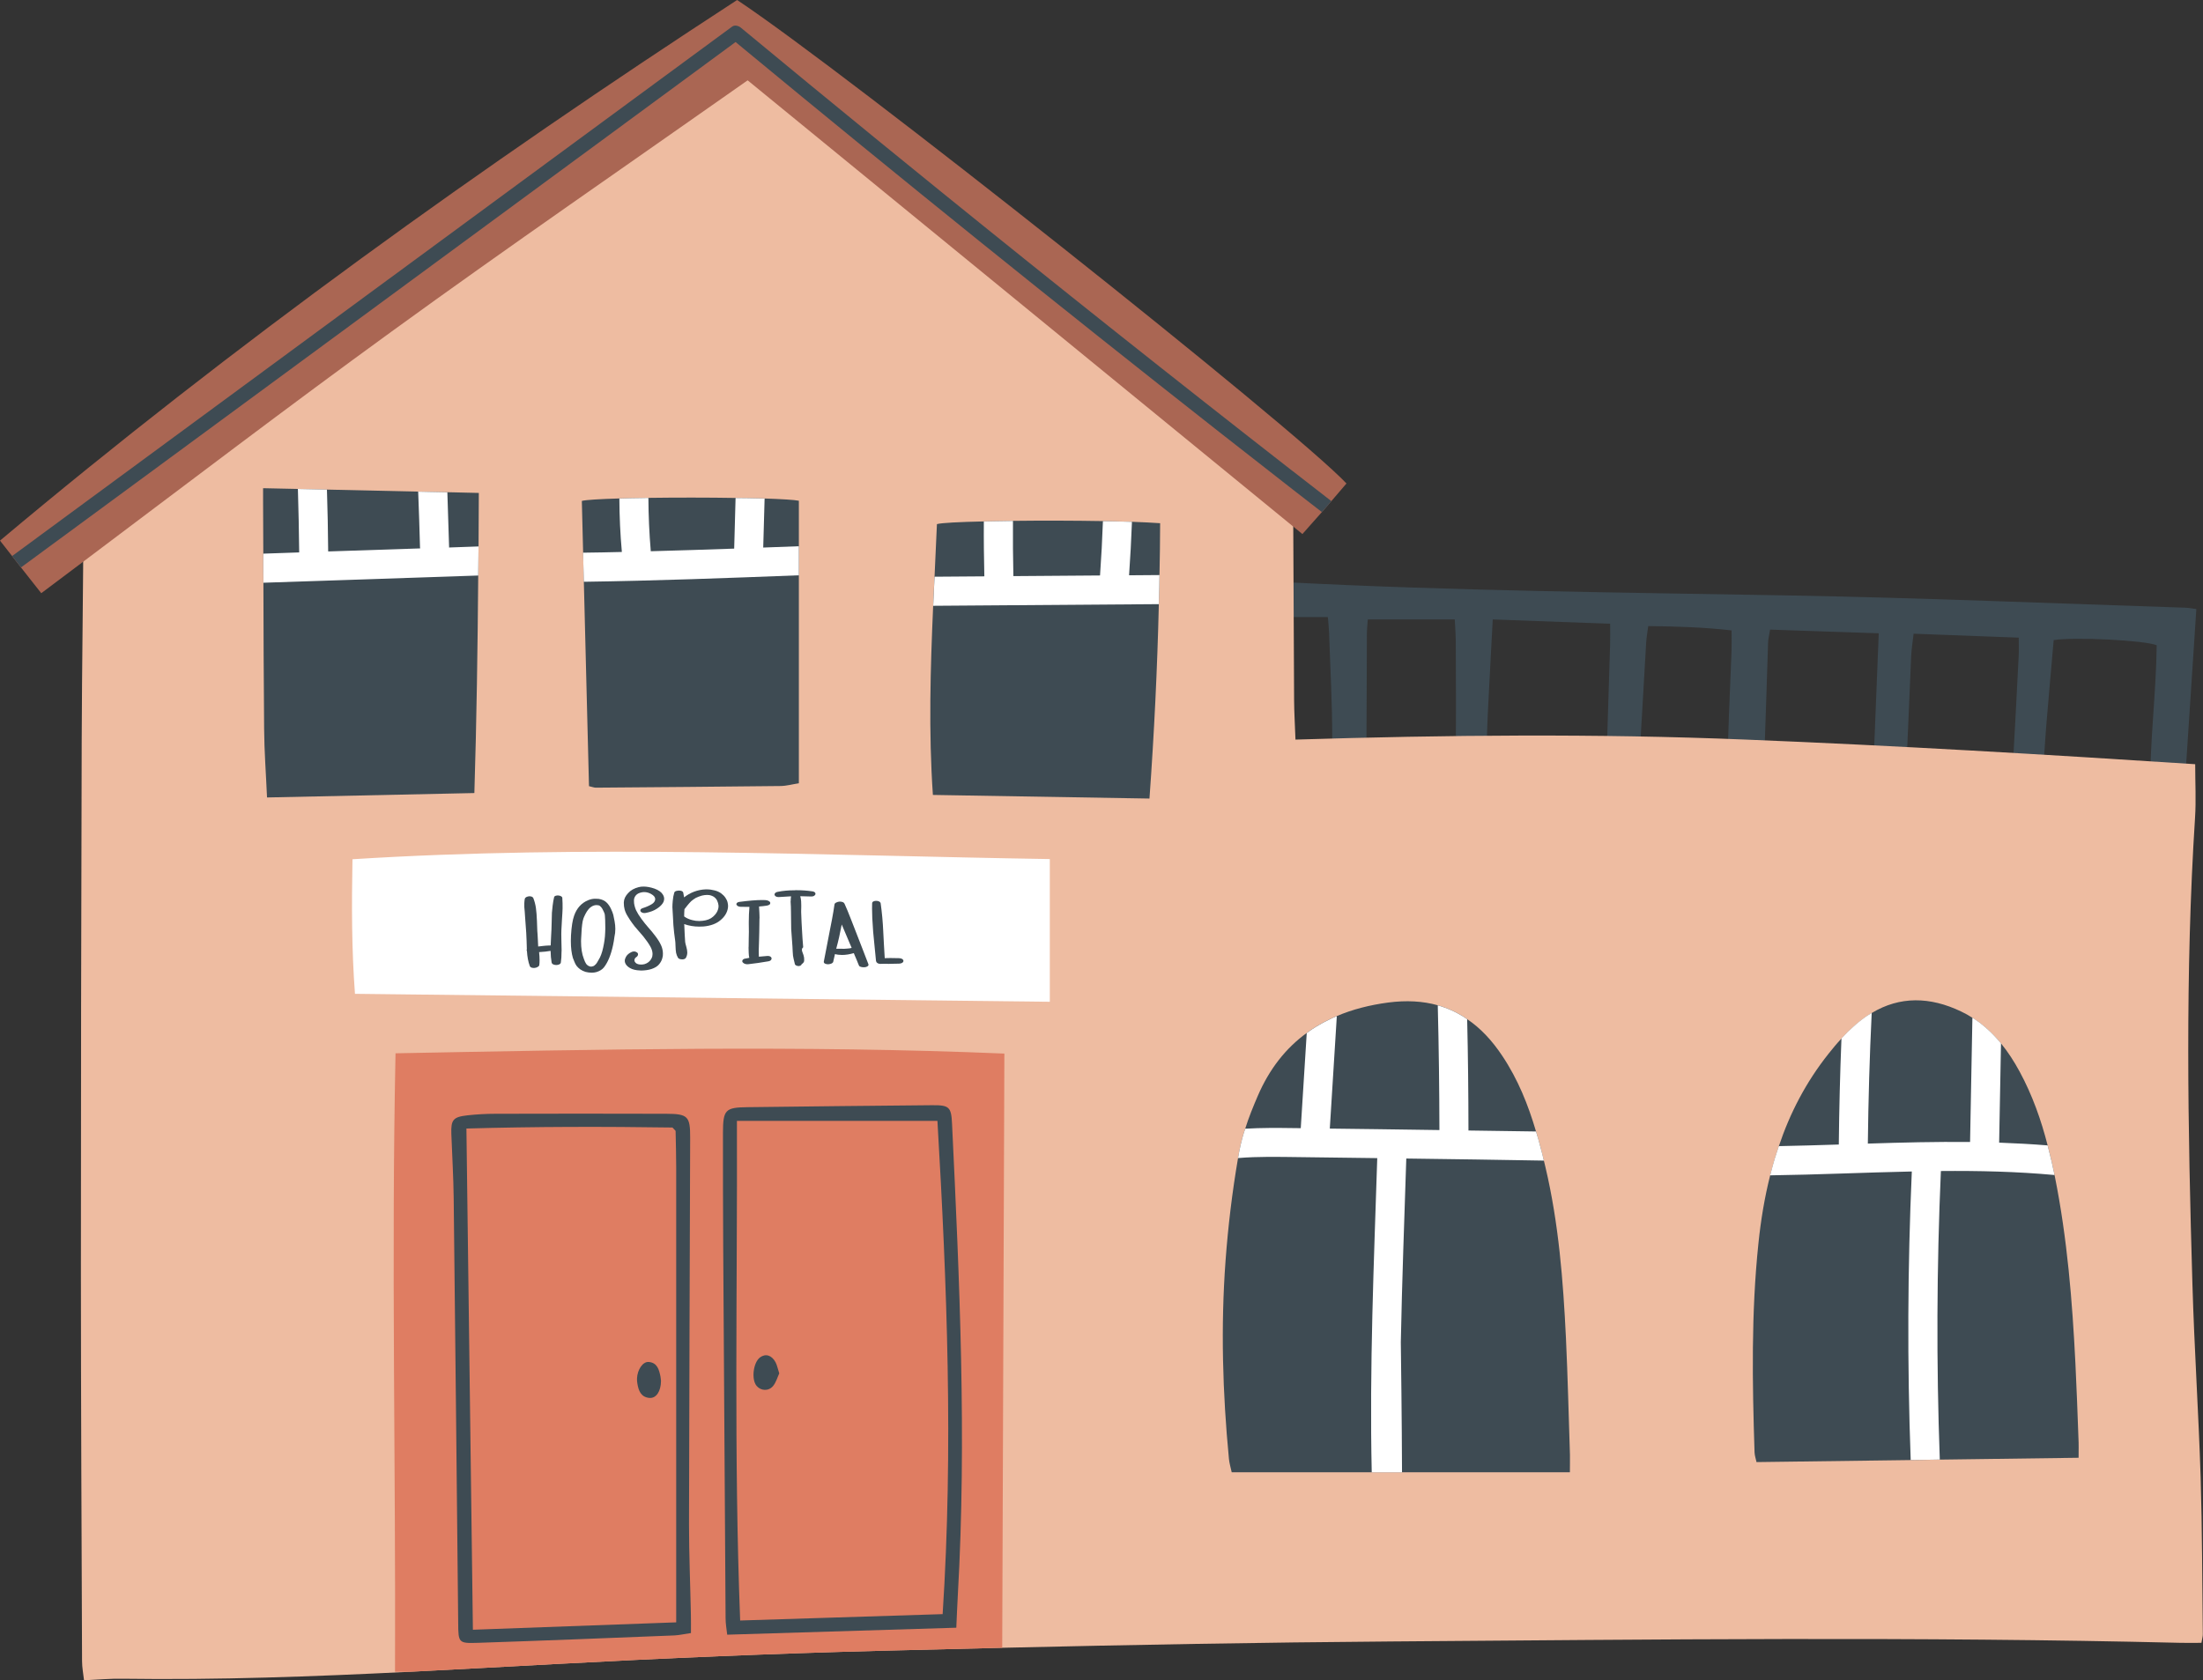 <?xml version="1.0" encoding="UTF-8" standalone="no"?><svg xmlns="http://www.w3.org/2000/svg" xmlns:xlink="http://www.w3.org/1999/xlink" fill="#000000" height="365.8" preserveAspectRatio="xMidYMid meet" version="1" viewBox="0.0 0.0 479.5 365.8" width="479.5" zoomAndPan="magnify"><rect x="0.0" y="0.0" width="479.5" height="365.8" fill="#333333" stroke="none"/><defs><clipPath id="a"><path d="M 17 10 L 479.461 10 L 479.461 365.82 L 17 365.82 Z M 17 10"/></clipPath></defs><g><g id="change1_1"><path d="M 478.051 132.602 C 477.191 145.73 476.34 158.648 475.469 171.859 C 472.93 171.859 470.719 171.859 468.012 171.859 C 467.91 161.461 469.301 150.961 469.422 140.48 C 466.871 139.41 451.57 138.629 447 139.359 C 446.469 145.41 445.922 151.551 445.41 157.691 C 445.09 161.59 444.922 165.512 444.488 169.398 C 444.301 171.078 443.621 172.711 443.219 174.16 C 442.449 174.25 442.16 174.371 441.961 174.289 C 437.75 172.398 437.789 172.391 438.051 167.84 C 438.531 159.512 438.949 151.18 439.379 142.859 C 439.441 141.621 439.391 140.379 439.391 138.828 C 431.711 138.539 424.309 138.262 416.512 137.969 C 416.32 139.699 416.051 141.27 415.98 142.852 C 415.648 150.051 415.398 157.25 415.051 164.441 C 414.988 165.719 414.609 166.988 414.309 168.609 C 412.922 167.93 412.051 167.512 411.059 167.031 C 410.781 167.398 410.559 167.871 410.199 168.148 C 408.809 169.238 407.82 168.859 407.672 167.172 C 407.609 166.43 407.809 165.66 407.84 164.91 C 408.199 156.078 408.551 147.262 408.922 137.879 C 400.961 137.609 393.211 137.352 385.27 137.078 C 385.09 138.211 384.871 139.039 384.84 139.879 C 384.5 149.859 384.219 159.84 383.84 169.82 C 383.781 171.289 384.539 173.77 382.129 173.629 C 380.16 173.52 381.051 171.199 380.871 169.809 C 380.66 168.141 381.59 166.211 379.609 164.801 C 378.852 165.129 378 165.5 376.551 166.129 C 376.371 164.359 376.07 162.941 376.121 161.539 C 376.32 154.969 376.629 148.41 376.879 141.84 C 376.93 140.461 376.891 139.078 376.891 137.25 C 370.91 136.559 364.949 136.379 358.75 136.309 C 358.57 137.68 358.371 138.781 358.301 139.898 C 357.73 149.488 357.211 159.078 356.629 168.66 C 356.539 170.199 356.922 172.031 354.801 172.77 C 352.449 171.148 354.328 168.66 353.32 166.551 C 352.891 167.039 352.59 167.531 352.16 167.828 C 350.879 168.73 349.988 168.41 349.77 166.93 C 349.629 165.941 349.691 164.91 349.719 163.898 C 349.961 156.07 350.219 148.238 350.449 140.398 C 350.488 139.02 350.461 137.641 350.461 135.801 C 341.941 135.488 333.57 135.18 324.91 134.859 C 324.672 139.398 324.43 143.531 324.23 147.66 C 323.98 152.84 323.621 158.012 323.602 163.191 C 323.59 166.211 322.648 168.27 319.711 169.238 C 317.352 167.871 316.828 165.738 316.859 163.16 C 316.941 155.32 316.891 147.488 316.859 139.648 C 316.852 138.16 316.73 136.672 316.641 134.859 C 310.27 134.859 304.141 134.859 297.711 134.859 C 297.641 135.961 297.512 137.059 297.512 138.16 C 297.469 147.262 297.469 156.359 297.398 165.461 C 297.391 166.871 297.07 168.27 296.828 170.16 C 292.629 167.852 289.969 165.539 289.969 160.82 C 289.98 153.109 289.539 145.41 289.281 137.699 C 289.25 136.711 289.129 135.73 289.02 134.352 C 285.129 134.352 281.391 134.352 277.461 134.352 C 277.461 131.629 277.461 129.328 277.461 126.898 C 278.391 126.828 279 126.711 279.602 126.738 C 316.34 128.66 353.121 128.988 389.898 129.648 C 418.449 130.16 447 131.379 475.539 132.301 C 476.27 132.309 476.988 132.461 478.051 132.602" fill="#3e4b53"/></g><g clip-path="url(#a)" id="change2_1"><path d="M 479.461 355.77 C 479.48 356.238 479.32 356.73 479.16 357.672 C 477.641 357.672 476.172 357.699 474.691 357.672 C 417.43 356.289 360.172 356.941 302.898 357.371 C 274.641 357.578 246.379 358.102 218.141 358.75 C 209.359 358.961 200.59 359.18 191.809 359.398 C 168.191 360 144.559 361.012 120.969 362.281 C 110.301 362.852 99.621 363.449 88.949 363.988 L 88.891 363.988 C 68.16 365.02 47.41 365.781 26.621 365.488 C 24.012 365.441 21.391 365.68 18.289 365.82 C 18.148 364.512 17.859 363.07 17.859 361.629 C 17.75 333.578 17.621 305.512 17.609 277.441 C 17.609 238.762 17.668 200.078 17.781 161.391 C 17.832 144.711 18.129 128.02 18.16 111.34 C 18.16 108.379 18.969 106.5 21.539 104.828 C 30.52 98.949 39.602 93.16 48.141 86.66 C 71.801 68.648 96.832 52.691 121.621 36.359 C 133.43 28.578 145.281 20.82 157.121 13.07 C 158.691 12.039 160.328 11.141 162.16 10.051 C 167.328 13.941 172.328 17.781 177.398 21.531 C 200 38.172 222.609 54.77 245.211 71.398 C 256.711 79.859 268.148 88.379 279.699 96.762 C 281.34 97.949 281.422 99.32 281.422 101 C 281.5 118.199 281.578 135.391 281.672 152.578 C 281.691 155.199 281.859 157.852 281.969 161.02 C 314.859 160.012 347.422 159.691 379.98 161.02 C 412.539 162.328 445.07 164.25 477.801 166.379 C 477.801 170.488 478.012 174.25 477.77 178 C 475.59 211.859 476.199 245.73 477.199 279.602 C 477.609 293.629 478.539 307.621 478.988 321.648 C 479.328 333.012 479.328 344.398 479.461 355.77" fill="#eebca1"/></g><g id="change3_1"><path d="M 218.609 229.379 C 218.609 229.84 218.18 347.141 218.141 358.75 C 209.359 358.961 200.59 359.18 191.809 359.398 C 168.191 360 144.559 361.012 120.969 362.281 C 110.301 362.852 99.621 363.449 88.949 363.988 L 88.891 363.988 C 87.941 363.969 86.961 363.969 85.98 363.969 C 86.148 319.012 85.16 274.34 86.09 229.32 C 130.309 228.48 174.328 227.531 218.609 229.379" fill="#df7d62"/></g><g id="change1_2"><path d="M 147.172 353.211 C 132.461 353.75 117.879 354.27 102.93 354.82 C 102.469 318.398 102 282.328 101.52 245.699 C 116.57 245.27 131.559 245.262 146.371 245.48 C 146.648 245.781 146.75 245.879 146.828 245.969 C 146.91 246.059 147.051 246.16 147.051 246.27 C 147.102 248.91 147.18 251.57 147.18 254.211 L 147.18 353.211 Z M 150.379 351.578 C 150.25 345 149.969 338.441 149.969 331.879 C 150.02 303.828 150.129 275.781 150.219 247.719 C 150.238 243.059 149.75 242.5 145.02 242.488 C 132.621 242.441 120.238 242.461 107.84 242.488 C 105.828 242.488 103.789 242.602 101.781 242.82 C 98.629 243.172 98.129 243.781 98.238 246.898 C 98.41 251.578 98.699 256.25 98.75 260.91 C 99.109 291.75 99.41 322.559 99.73 353.398 C 99.762 357.641 99.809 357.809 103.949 357.672 C 118.23 357.199 132.488 356.629 146.77 356.059 C 147.859 356.012 148.949 355.738 150.391 355.539 C 150.391 354.031 150.41 352.801 150.379 351.578" fill="#3e4b53"/></g><g id="change1_3"><path d="M 205.172 351.422 C 190.59 351.879 176.109 352.34 161.102 352.809 C 159.711 316.801 160.512 280.738 160.398 244.031 L 204.039 244.031 C 206.121 279.648 207.512 315.398 205.172 351.422 Z M 207.219 244.648 C 207.051 240.98 206.59 240.59 202.859 240.621 C 189.469 240.75 176.09 240.871 162.699 241.051 C 157.852 241.102 157.371 241.621 157.359 246.621 C 157.359 254.828 157.359 263.031 157.41 271.238 C 157.57 298.262 157.738 325.289 157.93 352.309 C 157.93 353.512 158.148 354.699 158.281 355.898 C 175.102 355.379 191.469 354.891 208.148 354.379 C 208.262 351.98 208.34 349.602 208.48 347.25 C 210.422 313.012 208.852 278.84 207.219 244.648" fill="#3e4b53"/></g><g id="change1_4"><path d="M 143.871 300.672 C 143.852 302.941 142.809 304.469 141.359 304.352 C 139.512 304.191 138.988 302.789 138.73 301.23 C 138.672 300.871 138.629 300.488 138.648 300.121 C 138.73 298.18 139.922 296.398 141.219 296.52 C 143.078 296.691 143.461 298.219 143.762 299.719 C 143.828 300.078 143.84 300.461 143.871 300.672" fill="#3e4b53"/></g><g id="change1_5"><path d="M 169.609 299 C 169.23 299.82 168.93 300.941 168.27 301.75 C 167.289 302.941 165.578 302.82 164.672 301.719 C 163.5 300.309 163.949 296.629 165.422 295.531 C 166.609 294.641 167.961 295.02 168.801 296.578 C 169.141 297.219 169.27 297.969 169.609 299" fill="#3e4b53"/></g><g id="change4_1"><path d="M 76.719 187.07 C 127.672 183.859 178.051 186.23 228.5 187.031 C 228.5 197.648 228.5 207.91 228.5 218.102 C 177.91 217.52 127.82 216.949 77.262 216.371 C 76.539 206.719 76.531 197.191 76.719 187.07" fill="#ffffff"/></g><g id="change1_6"><path d="M 341.699 320.539 L 268.09 320.539 C 267.871 319.512 267.578 318.578 267.488 317.629 C 266.102 303.262 265.691 288.871 266.75 274.48 C 267.301 267 268.199 259.52 269.469 252.121 C 269.52 251.801 269.578 251.5 269.629 251.191 C 269.66 251.051 269.68 250.922 269.711 250.781 C 269.898 249.77 270.141 248.762 270.41 247.738 C 270.602 247.059 270.789 246.398 271.031 245.73 C 271.789 243.309 272.75 240.949 273.75 238.629 C 276.309 232.672 279.922 228.148 284.422 224.891 C 285.102 224.379 285.809 223.91 286.539 223.469 C 287.488 222.891 288.469 222.352 289.5 221.871 C 289.969 221.629 290.461 221.43 290.969 221.211 C 294.352 219.77 298.09 218.809 302.129 218.27 C 306.109 217.75 309.691 217.949 312.93 218.859 C 313.422 219 313.891 219.141 314.352 219.32 C 315.379 219.68 316.371 220.129 317.34 220.648 C 318.02 221.012 318.68 221.422 319.328 221.879 C 322.211 223.809 324.738 226.5 326.98 229.871 C 330.398 234.988 332.629 240.559 334.32 246.32 C 334.512 246.898 334.68 247.512 334.84 248.09 C 335.141 249.129 335.41 250.18 335.68 251.238 C 335.789 251.711 335.922 252.191 336.031 252.66 C 336.16 253.129 336.27 253.621 336.379 254.109 C 339.262 266.328 340.238 278.809 340.84 291.301 C 341.238 299.762 341.43 308.219 341.711 316.68 C 341.73 317.898 341.699 319.129 341.699 320.539" fill="#3e4b53"/></g><g id="change4_2"><path d="M 306.09 252.23 C 305.66 265.559 305.16 278.891 304.898 292.238 C 304.949 295.922 304.98 299.59 305.031 303.281 C 305.09 309.051 305.141 314.789 305.16 320.551 L 298.57 320.551 C 298.059 297.75 299.039 274.93 299.77 252.141 C 294.051 252.059 288.34 251.98 282.629 251.922 C 278.25 251.871 273.84 251.762 269.469 252.129 C 269.52 251.809 269.578 251.512 269.629 251.199 C 269.66 251.059 269.68 250.93 269.711 250.789 C 269.898 249.781 270.141 248.77 270.41 247.75 C 270.602 247.07 270.789 246.41 271.031 245.738 C 274.512 245.531 277.988 245.551 281.48 245.602 C 282.031 245.602 282.57 245.602 283.121 245.621 C 283.551 238.711 283.969 231.82 284.422 224.91 C 285.102 224.398 285.809 223.93 286.539 223.488 C 287.488 222.91 288.469 222.371 289.5 221.891 C 289.969 221.648 290.461 221.449 290.969 221.23 C 290.449 229.371 289.941 237.551 289.441 245.711 C 292.891 245.762 296.328 245.789 299.781 245.84 C 304.289 245.898 308.789 245.969 313.301 246.031 C 313.281 236.988 313.172 227.941 312.941 218.879 C 313.43 219.02 313.898 219.16 314.359 219.34 C 315.391 219.699 316.379 220.148 317.352 220.672 C 318.031 221.031 318.691 221.441 319.34 221.898 C 319.531 229.98 319.609 238.039 319.621 246.129 C 324.52 246.191 329.41 246.262 334.328 246.34 C 334.52 246.922 334.691 247.531 334.852 248.109 C 335.148 249.148 335.422 250.199 335.691 251.262 C 335.801 251.73 335.93 252.211 336.039 252.68 C 326.031 252.488 316.059 252.371 306.09 252.23" fill="#ffffff"/></g><g id="change1_7"><path d="M 452.422 317.379 C 442.25 317.52 432.211 317.648 422.219 317.781 C 421.859 317.781 421.488 317.801 421.129 317.801 C 420.129 317.82 419.141 317.828 418.141 317.852 C 417.398 317.871 416.641 317.871 415.891 317.879 C 404.691 318.02 393.531 318.18 382.32 318.32 C 382.16 317.609 381.922 316.898 381.891 316.191 C 381.398 301.039 381.148 285.879 382.73 270.762 C 383.25 265.68 384.07 260.719 385.289 255.898 C 385.461 255.219 385.648 254.539 385.84 253.859 C 386.121 252.828 386.43 251.801 386.77 250.789 C 386.898 250.379 387.039 249.949 387.18 249.539 C 389.578 242.379 393.059 235.621 398 229.41 C 398.898 228.27 399.828 227.148 400.828 226.09 C 401.641 225.199 402.469 224.371 403.359 223.578 C 403.828 223.148 404.309 222.738 404.801 222.352 C 405.34 221.922 405.879 221.531 406.41 221.16 C 406.738 220.941 407.07 220.73 407.41 220.539 C 413.5 216.871 420.078 216.969 426.84 220.211 C 427.711 220.621 428.531 221.078 429.32 221.59 C 429.871 221.941 430.41 222.301 430.922 222.68 C 431.961 223.488 432.941 224.359 433.852 225.289 C 434.43 225.891 435 226.52 435.539 227.172 C 437.07 229.039 438.398 231.109 439.59 233.309 C 442.359 238.422 444.27 243.828 445.691 249.391 C 445.859 250.07 446.039 250.77 446.199 251.449 C 446.469 252.461 446.691 253.469 446.898 254.5 C 447.012 254.961 447.109 255.391 447.18 255.84 C 447.211 255.949 447.238 256.078 447.262 256.191 C 449.949 269.609 451.051 283.199 451.73 296.828 C 452 302.25 452.191 307.68 452.391 313.102 C 452.469 314.43 452.422 315.789 452.422 317.379" fill="#3e4b53"/></g><g id="change4_3"><path d="M 422.449 254.949 C 421.531 275.891 421.449 296.84 422.211 317.77 C 421.852 317.77 421.48 317.789 421.121 317.789 C 420.121 317.809 419.129 317.82 418.129 317.84 C 417.391 317.859 416.629 317.859 415.879 317.871 C 415.109 296.93 415.199 275.98 416.121 255.051 C 405.84 255.27 395.551 255.75 385.281 255.891 C 385.449 255.211 385.641 254.531 385.828 253.852 C 386.109 252.82 386.422 251.789 386.762 250.781 C 386.891 250.371 387.031 249.941 387.172 249.531 C 391.52 249.449 395.879 249.32 400.23 249.18 C 400.309 241.48 400.5 233.781 400.809 226.078 C 401.621 225.191 402.449 224.359 403.34 223.57 C 403.809 223.141 404.289 222.73 404.781 222.34 C 405.32 221.91 405.859 221.52 406.391 221.148 C 406.719 220.93 407.051 220.719 407.391 220.531 C 406.93 230 406.66 239.488 406.551 248.98 C 413.969 248.738 421.398 248.551 428.801 248.629 C 428.969 239.621 429.129 230.59 429.309 221.57 C 429.859 221.922 430.398 222.281 430.91 222.66 C 431.949 223.469 432.93 224.34 433.84 225.27 C 434.422 225.871 434.988 226.5 435.531 227.148 C 435.398 234.359 435.281 241.559 435.129 248.77 C 438.66 248.898 442.172 249.09 445.68 249.371 C 445.852 250.051 446.031 250.75 446.191 251.43 C 446.461 252.441 446.68 253.449 446.891 254.48 C 447 254.941 447.102 255.371 447.172 255.82 C 438.949 255.059 430.711 254.879 422.449 254.949" fill="#ffffff"/></g><g id="change1_8"><path d="M 252.512 113.91 C 252.488 117.672 252.461 121.449 252.371 125.199 C 252.371 125.559 252.371 125.91 252.352 126.281 C 252.352 127.289 252.32 128.289 252.289 129.301 C 252.27 130.039 252.262 130.789 252.23 131.531 C 251.898 145.57 251.219 159.609 250.191 173.859 C 234.328 173.59 218.82 173.34 203.051 173.07 C 202.102 159.27 202.512 145.559 203.109 131.891 C 203.141 131.07 203.191 130.262 203.219 129.441 C 203.27 128.441 203.309 127.449 203.359 126.449 C 203.379 126.148 203.391 125.859 203.41 125.559 C 203.602 121.75 203.77 117.922 203.93 114.109 C 204.879 113.828 208.82 113.641 214.129 113.52 C 214.871 113.5 215.648 113.488 216.441 113.469 C 217.398 113.441 218.398 113.422 219.441 113.422 C 219.789 113.422 220.121 113.398 220.469 113.398 C 226.75 113.32 233.879 113.34 240.059 113.449 C 240.961 113.469 241.828 113.48 242.68 113.5 C 243.711 113.531 244.699 113.551 245.648 113.578 C 245.898 113.578 246.141 113.602 246.379 113.602 C 248.809 113.691 250.922 113.801 252.512 113.91" fill="#3e4b53"/></g><g id="change4_4"><path d="M 252.371 125.199 C 252.371 125.559 252.371 125.91 252.352 126.281 C 252.352 127.289 252.32 128.289 252.289 129.301 C 252.27 130.039 252.262 130.789 252.23 131.531 C 235.852 131.641 219.48 131.77 203.121 131.891 C 203.148 131.07 203.199 130.262 203.23 129.441 C 203.281 128.441 203.32 127.449 203.371 126.449 C 203.391 126.148 203.398 125.859 203.422 125.559 C 207.031 125.531 210.629 125.5 214.25 125.48 C 214.16 121.5 214.109 117.512 214.141 113.531 C 214.879 113.512 215.66 113.5 216.449 113.48 C 217.41 113.449 218.41 113.43 219.449 113.43 C 219.801 113.43 220.129 113.41 220.48 113.41 C 220.449 117.41 220.48 121.43 220.57 125.43 C 226.859 125.379 233.141 125.34 239.43 125.289 C 239.711 121.352 239.922 117.398 240.059 113.461 C 240.961 113.48 241.828 113.488 242.68 113.512 C 243.711 113.539 244.699 113.559 245.648 113.59 C 245.898 113.59 246.141 113.609 246.379 113.609 C 246.238 117.5 246.02 121.371 245.75 125.25 C 247.969 125.23 250.172 125.219 252.371 125.199" fill="#ffffff"/></g><g id="change1_9"><path d="M 104.219 107.32 C 104.191 111.23 104.172 115.121 104.16 118.969 C 104.141 119.43 104.141 119.891 104.141 120.352 C 104.121 121.359 104.121 122.359 104.109 123.371 C 104.109 124.02 104.09 124.672 104.09 125.301 C 103.961 141.141 103.738 156.82 103.25 172.66 C 88.039 172.988 73.32 173.309 58.121 173.621 C 57.898 168.449 57.52 163.559 57.488 158.691 C 57.398 148.078 57.352 137.449 57.332 126.859 C 57.309 125.941 57.309 125.039 57.309 124.121 L 57.309 120.531 C 57.289 116.719 57.281 112.91 57.262 109.102 L 57.262 106.289 C 59.809 106.352 62.32 106.398 64.832 106.449 C 65.039 106.469 65.262 106.469 65.461 106.469 C 66.469 106.5 67.469 106.52 68.461 106.531 C 69.359 106.551 70.262 106.578 71.148 106.59 C 77.789 106.73 84.391 106.871 91.012 107.031 C 91.781 107.051 92.582 107.059 93.371 107.078 C 94.371 107.102 95.359 107.129 96.359 107.141 C 96.691 107.16 97.02 107.16 97.359 107.16 C 99.648 107.219 101.93 107.27 104.219 107.32" fill="#3e4b53"/></g><g id="change4_5"><path d="M 104.16 118.969 C 104.141 119.43 104.141 119.891 104.141 120.352 C 104.121 121.359 104.121 122.359 104.109 123.371 C 104.109 124.02 104.09 124.672 104.09 125.301 C 88.512 125.82 72.918 126.34 57.332 126.871 C 57.309 125.949 57.309 125.051 57.309 124.129 L 57.309 120.539 C 59.918 120.449 62.512 120.371 65.121 120.27 C 65.07 115.672 64.98 111.07 64.84 106.449 C 65.051 106.469 65.27 106.469 65.469 106.469 C 66.48 106.5 67.48 106.52 68.469 106.531 C 69.371 106.551 70.27 106.578 71.16 106.59 C 71.301 111.078 71.398 115.57 71.43 120.059 C 78.102 119.84 84.781 119.621 91.449 119.398 C 91.43 119.309 91.418 119.211 91.418 119.121 C 91.309 115.09 91.18 111.059 91.02 107.039 C 91.789 107.059 92.59 107.07 93.379 107.09 C 94.379 107.109 95.371 107.141 96.371 107.148 C 96.699 107.172 97.031 107.172 97.371 107.172 C 97.512 111.148 97.641 115.141 97.75 119.121 C 97.75 119.148 97.73 119.172 97.73 119.199 C 99.871 119.129 102.02 119.051 104.16 118.969" fill="#ffffff"/></g><g id="change1_10"><path d="M 173.879 109.02 L 173.879 170.531 C 172.5 170.738 171.18 171.121 169.852 171.129 C 156.461 171.289 143.059 171.379 129.672 171.488 C 129.309 171.488 128.941 171.328 128.199 171.16 C 127.82 156.23 127.461 141.379 127.078 126.648 C 127.059 125.949 127.051 125.262 127.031 124.559 C 127 123.559 126.98 122.57 126.949 121.57 C 126.93 121.16 126.93 120.73 126.922 120.32 C 126.82 116.559 126.73 112.809 126.641 109.059 C 127.488 108.82 130.59 108.648 134.828 108.52 C 135.559 108.488 136.328 108.469 137.121 108.461 C 138.039 108.441 138.988 108.43 139.98 108.41 C 140.359 108.41 140.75 108.391 141.148 108.391 C 147.191 108.309 154.148 108.309 160.129 108.41 C 160.98 108.41 161.82 108.43 162.641 108.441 C 163.68 108.461 164.68 108.469 165.609 108.5 C 165.891 108.52 166.16 108.52 166.449 108.531 C 170.18 108.66 172.93 108.82 173.879 109.02" fill="#3e4b53"/></g><g id="change4_6"><path d="M 173.879 118.922 L 173.879 125.25 C 158.289 125.852 142.68 126.441 127.07 126.66 C 127.051 125.961 127.039 125.27 127.02 124.57 C 126.988 123.57 126.969 122.578 126.941 121.578 C 126.922 121.172 126.922 120.738 126.91 120.328 C 129.719 120.301 132.539 120.238 135.352 120.172 C 135.352 120.172 135.352 120.148 135.352 120.141 C 135 116.281 134.828 112.41 134.809 108.531 C 135.539 108.5 136.309 108.48 137.102 108.469 C 138.02 108.449 138.969 108.441 139.961 108.422 C 140.34 108.422 140.73 108.398 141.129 108.398 C 141.148 112.27 141.32 116.148 141.648 120.012 C 147.711 119.852 153.75 119.648 159.801 119.441 C 159.891 115.762 160.012 112.09 160.102 108.422 C 160.949 108.422 161.789 108.441 162.609 108.449 C 163.648 108.469 164.648 108.48 165.578 108.512 C 165.859 108.531 166.129 108.531 166.422 108.539 C 166.328 112.102 166.211 115.66 166.121 119.211 C 168.719 119.129 171.301 119.031 173.879 118.922" fill="#ffffff"/></g><g id="change5_1"><path d="M 293.07 105.262 C 291.98 106.531 290.891 107.82 289.781 109.102 C 289.352 109.609 288.93 110.109 288.48 110.621 C 288.23 110.898 287.969 111.211 287.719 111.488 C 286.391 112.988 285.031 114.512 283.48 116.27 C 282.82 115.719 282.141 115.18 281.469 114.629 C 241.828 82.199 202.41 49.941 162.73 17.488 C 137.031 35.578 110.91 53.531 85.262 72.16 C 62.738 88.512 40.602 105.379 18.07 122.32 C 15.051 124.602 12.012 126.871 8.98 129.148 C 7.512 127.281 6.051 125.422 4.57 123.551 C 3.941 122.711 3.289 121.891 2.641 121.07 C 1.75 119.949 0.879 118.82 0 117.699 C 51.031 74.859 104.84 36.18 160.441 0 C 184.059 15.68 281.59 93.051 293.07 105.262" fill="#aa6653"/></g><g id="change1_11"><path d="M 122.391 195.461 C 122.371 195.328 122.301 195.219 122.121 195.129 C 121.949 195.039 121.762 194.969 121.551 194.961 C 121.34 194.93 121.141 194.961 120.961 195.02 C 120.77 195.07 120.66 195.18 120.609 195.32 C 120.48 195.859 120.371 196.469 120.289 197.148 C 120.211 197.828 120.16 198.352 120.129 198.719 C 120.109 199.07 120.102 199.73 120.078 200.672 C 120.051 201.602 120.031 202.16 120.031 202.309 C 120.012 202.691 119.98 203.27 119.941 204.051 C 119.891 204.84 119.859 205.441 119.859 205.84 C 119.691 205.84 119.5 205.84 119.289 205.859 C 119.07 205.859 118.891 205.879 118.75 205.891 C 118.621 205.91 118.422 205.941 118.18 205.949 C 117.93 205.98 117.75 206 117.641 206.012 C 117.59 206.012 117.5 206.031 117.391 206.039 C 117.281 206.051 117.199 206.059 117.141 206.07 C 117.141 205.691 117.109 205.121 117.059 204.391 C 117.031 203.648 116.98 203.078 116.949 202.699 C 116.93 202.34 116.898 201.609 116.871 200.5 C 116.82 199.391 116.762 198.461 116.648 197.691 C 116.539 196.93 116.352 196.219 116.078 195.52 C 116.02 195.379 115.891 195.27 115.699 195.199 C 115.512 195.141 115.301 195.121 115.102 195.141 C 114.891 195.172 114.719 195.23 114.551 195.309 C 114.379 195.398 114.27 195.531 114.23 195.66 C 114.172 195.941 114.141 196.262 114.121 196.609 L 114.121 197.5 C 114.148 197.738 114.172 198.07 114.211 198.48 C 114.238 198.891 114.27 199.191 114.27 199.379 C 114.328 200.172 114.41 201.398 114.539 203.102 C 114.57 203.512 114.602 204.129 114.621 204.922 C 114.641 205.73 114.648 206.301 114.672 206.641 C 114.609 206.781 114.609 206.922 114.691 207.051 C 114.77 208.32 114.969 209.391 115.309 210.309 C 115.371 210.48 115.52 210.609 115.719 210.672 C 115.941 210.75 116.16 210.762 116.398 210.73 C 116.621 210.699 116.84 210.641 117.031 210.52 C 117.238 210.41 117.352 210.281 117.379 210.121 C 117.43 209.82 117.441 209.461 117.441 209.031 C 117.441 208.52 117.41 207.949 117.34 207.289 C 118.34 207.23 119.16 207.148 119.84 207.02 C 119.859 207.941 119.93 208.781 120.059 209.52 C 120.09 209.711 120.199 209.852 120.41 209.961 C 120.629 210.051 120.852 210.102 121.07 210.102 C 121.309 210.102 121.531 210.051 121.73 209.961 C 121.949 209.852 122.059 209.711 122.078 209.52 C 122.18 208.84 122.219 208.102 122.219 207.309 C 122.219 207.172 122.219 207.031 122.238 206.898 C 122.219 206.219 122.211 205.488 122.191 204.719 C 122.172 204.211 122.16 203.762 122.172 203.34 C 122.172 203.02 122.172 202.738 122.191 202.488 C 122.211 202 122.25 201.219 122.32 200.148 C 122.398 199.09 122.43 198.32 122.449 197.809 L 122.449 197.559 C 122.469 197.07 122.441 196.379 122.391 195.461" fill="#3e4b53"/></g><g id="change1_12"><path d="M 131.719 203.059 C 131.691 204.102 131.531 205.191 131.281 206.32 C 131.039 207.441 130.711 208.328 130.301 208.961 C 130.27 209.012 130.238 209.07 130.191 209.148 C 130.129 209.238 130.078 209.32 130.051 209.398 C 130 209.48 129.941 209.57 129.879 209.68 C 129.801 209.789 129.719 209.871 129.66 209.949 C 129.578 210.031 129.5 210.109 129.391 210.191 C 129.301 210.281 129.199 210.328 129.09 210.359 C 129 210.391 128.879 210.422 128.738 210.441 C 128.609 210.461 128.488 210.441 128.34 210.391 C 128.172 210.34 128.02 210.262 127.879 210.148 C 127.738 210.039 127.629 209.93 127.551 209.789 C 127.469 209.648 127.391 209.52 127.34 209.41 C 127.289 209.301 127.23 209.172 127.18 209.012 C 127.129 208.871 127.09 208.77 127.07 208.73 C 126.672 207.719 126.469 206.449 126.469 204.922 C 126.469 204.75 126.469 204.57 126.488 204.379 C 126.551 202.691 126.66 201.422 126.82 200.578 C 126.852 200.441 126.922 200.23 126.988 199.961 C 127.09 199.691 127.23 199.371 127.43 198.98 C 127.621 198.602 127.859 198.238 128.109 197.941 C 128.379 197.621 128.699 197.391 129.07 197.211 C 129.32 197.102 129.578 197.051 129.828 197.051 C 129.988 197.051 130.148 197.07 130.301 197.102 C 130.461 197.148 130.621 197.238 130.77 197.422 C 130.93 197.578 131.039 197.738 131.121 197.891 C 131.211 198.051 131.289 198.219 131.391 198.43 C 131.48 198.641 131.531 198.762 131.551 198.809 C 131.641 198.969 131.691 199.441 131.719 200.262 C 131.738 200.578 131.738 200.922 131.738 201.289 C 131.77 201.852 131.75 202.43 131.719 203.059 Z M 133.77 200.578 C 133.66 199.988 133.559 199.52 133.488 199.172 C 133.398 198.809 133.219 198.379 132.98 197.859 C 132.738 197.352 132.441 196.91 132.09 196.551 C 131.648 196.09 131.051 195.809 130.289 195.699 C 130.078 195.672 129.879 195.672 129.672 195.672 C 129.121 195.648 128.559 195.762 128.012 195.988 C 126.559 196.59 125.539 197.711 124.961 199.359 C 124.609 200.34 124.391 201.781 124.281 203.68 C 124.262 204.09 124.25 204.488 124.25 204.871 C 124.25 206.359 124.41 207.59 124.691 208.551 C 124.82 208.871 124.93 209.172 125.039 209.422 C 125.129 209.672 125.281 209.961 125.48 210.262 C 125.691 210.539 125.969 210.809 126.301 211.051 C 126.648 211.289 127.031 211.461 127.469 211.602 C 127.93 211.711 128.371 211.77 128.801 211.77 C 129.16 211.77 129.512 211.719 129.84 211.629 C 130.551 211.41 131.102 211.059 131.469 210.59 C 132.309 209.5 132.969 207.922 133.422 205.828 C 133.559 205.18 133.672 204.559 133.738 203.961 C 133.871 203.41 133.93 202.84 133.93 202.238 C 133.93 201.699 133.879 201.148 133.77 200.578" fill="#3e4b53"/></g><g id="change1_13"><path d="M 141.809 196.879 C 141.32 197.18 140.672 197.469 139.852 197.73 C 139.551 197.84 139.391 197.98 139.379 198.191 C 139.359 198.379 139.469 198.539 139.711 198.66 C 139.961 198.789 140.25 198.82 140.602 198.75 C 141.551 198.559 142.359 198.262 143.031 197.801 C 143.711 197.359 144.172 196.871 144.422 196.352 C 144.5 196.141 144.551 195.922 144.559 195.699 C 144.559 195.379 144.469 195.078 144.281 194.77 C 143.961 194.23 143.352 193.789 142.449 193.461 C 141.578 193.16 140.789 193.02 140.059 193.02 C 139.699 193.02 139.352 193.051 139 193.148 C 138.051 193.391 137.281 193.809 136.711 194.449 C 136.129 195.07 135.809 195.73 135.781 196.43 L 135.781 196.621 C 135.781 197.078 135.828 197.539 135.949 197.98 C 136.09 198.5 136.328 199.039 136.68 199.578 C 137.012 200.121 137.309 200.59 137.602 200.969 C 137.871 201.371 138.281 201.871 138.828 202.488 C 139.379 203.109 139.781 203.57 140.02 203.871 C 140.699 204.711 141.219 205.469 141.602 206.16 C 141.879 206.68 142.031 207.191 142.031 207.711 C 142.031 207.871 142.012 208.039 141.98 208.199 C 141.93 208.41 141.84 208.629 141.699 208.852 C 141.559 209.07 141.379 209.281 141.148 209.469 C 140.91 209.66 140.629 209.801 140.281 209.91 C 140.039 209.961 139.809 210 139.57 210 C 139.43 210 139.289 209.98 139.141 209.969 C 138.762 209.91 138.48 209.781 138.301 209.559 C 138.16 209.422 138.09 209.262 138.09 209.102 C 138.09 209.039 138.09 208.969 138.109 208.891 C 138.172 208.648 138.32 208.48 138.539 208.352 C 138.762 208.18 138.871 207.988 138.871 207.781 C 138.891 207.539 138.73 207.371 138.41 207.23 C 138.281 207.172 138.141 207.141 138 207.148 C 137.828 207.148 137.648 207.18 137.48 207.262 C 136.879 207.531 136.469 207.891 136.23 208.352 C 136.07 208.629 135.988 208.922 135.988 209.199 C 135.988 209.34 136.02 209.5 136.07 209.641 C 136.23 210.07 136.578 210.449 137.129 210.762 C 137.699 211.09 138.41 211.25 139.281 211.281 C 139.391 211.281 139.5 211.301 139.609 211.301 C 140.449 211.281 141.191 211.172 141.809 210.969 C 142.539 210.719 143.059 210.398 143.391 210.012 C 143.75 209.609 144.012 209.16 144.148 208.648 C 144.262 208.301 144.309 207.941 144.289 207.59 C 144.289 207.449 144.27 207.289 144.262 207.148 C 144.199 206.641 144.07 206.191 143.859 205.738 C 143.578 205.141 143.18 204.488 142.641 203.789 C 142.121 203.09 141.609 202.48 141.121 201.941 C 140.629 201.391 140.141 200.77 139.621 200.07 C 139.102 199.371 138.719 198.738 138.43 198.141 C 138.289 197.809 138.18 197.48 138.102 197.141 C 138.02 196.84 137.988 196.512 137.988 196.141 L 137.988 196 C 137.988 195.59 138.148 195.23 138.422 194.91 C 138.699 194.59 139.121 194.391 139.648 194.281 C 139.84 194.25 140.012 194.219 140.191 194.219 C 140.73 194.219 141.23 194.359 141.711 194.629 C 142.309 194.961 142.609 195.328 142.609 195.738 L 142.609 195.82 C 142.57 196.23 142.301 196.602 141.809 196.879" fill="#3e4b53"/></g><g id="change1_14"><path d="M 156.309 197.922 C 156.141 198.539 155.77 199.09 155.199 199.578 C 154.648 200.07 153.891 200.371 152.949 200.469 C 152.699 200.5 152.441 200.52 152.191 200.52 C 151.68 200.52 151.18 200.461 150.699 200.328 C 150 200.16 149.398 199.891 148.91 199.52 C 148.91 199.352 148.91 199.078 148.93 198.711 C 148.949 198.359 148.961 198.09 148.98 197.922 L 149 197.891 L 149.02 197.891 C 149.051 197.84 149.148 197.699 149.34 197.48 C 149.512 197.238 149.621 197.102 149.691 197.039 C 149.738 196.961 149.852 196.828 150.039 196.629 C 150.211 196.422 150.359 196.281 150.449 196.199 C 150.539 196.121 150.699 196.012 150.891 195.852 C 151.102 195.691 151.289 195.57 151.441 195.488 C 151.609 195.41 151.82 195.32 152.059 195.219 C 152.301 195.129 152.531 195.051 152.789 194.98 C 153.191 194.891 153.551 194.84 153.879 194.84 C 154.051 194.84 154.23 194.859 154.391 194.871 C 154.828 194.961 155.199 195.109 155.48 195.328 C 155.762 195.551 155.969 195.801 156.109 196.121 C 156.25 196.441 156.352 196.75 156.379 197.051 C 156.379 197.141 156.398 197.238 156.398 197.32 C 156.391 197.531 156.359 197.73 156.309 197.922 Z M 158.379 196.531 C 158.301 196.148 158.129 195.789 157.891 195.441 C 157.641 195.078 157.32 194.762 156.941 194.48 C 156.559 194.211 156.09 193.988 155.52 193.852 C 154.98 193.711 154.41 193.629 153.801 193.629 L 153.578 193.629 C 152.711 193.66 151.859 193.84 151.051 194.141 C 150.23 194.461 149.52 194.871 148.898 195.371 C 148.84 195.012 148.77 194.66 148.711 194.328 C 148.66 194.141 148.488 194.012 148.191 193.93 C 147.891 193.871 147.609 193.871 147.301 193.949 C 147 194.012 146.828 194.141 146.762 194.328 C 146.602 194.852 146.488 195.449 146.43 196.121 C 146.379 196.641 146.352 197.121 146.352 197.512 C 146.352 197.602 146.371 197.719 146.371 197.809 C 146.391 198.27 146.422 198.898 146.48 199.719 C 146.539 200.531 146.57 201.102 146.57 201.41 C 146.648 202.441 146.781 203.59 146.969 204.891 C 146.988 205 147.02 205.359 147.031 205.969 C 147.051 206.59 147.09 207.078 147.16 207.461 C 147.238 207.82 147.371 208.172 147.559 208.5 C 147.699 208.719 147.969 208.852 148.371 208.859 C 148.391 208.859 148.398 208.879 148.422 208.879 C 148.879 208.879 149.18 208.75 149.309 208.5 C 149.48 208.172 149.578 207.84 149.59 207.469 L 149.59 207.34 C 149.59 206.988 149.512 206.602 149.379 206.121 C 149.219 205.578 149.141 205.219 149.129 205.059 C 149.07 204.238 149 203.02 148.941 201.41 C 148.941 201.391 148.941 201.352 148.922 201.301 L 148.922 201.191 C 149.949 201.551 151.02 201.738 152.16 201.738 C 152.48 201.738 152.789 201.719 153.109 201.711 C 154.68 201.57 155.922 201.109 156.84 200.32 C 157.762 199.551 158.289 198.66 158.441 197.66 C 158.461 197.52 158.469 197.379 158.469 197.23 C 158.461 197.012 158.43 196.77 158.379 196.531" fill="#3e4b53"/></g><g id="change1_15"><path d="M 167.789 208.352 C 167.621 208.18 167.352 208.109 167 208.129 C 166.43 208.16 165.809 208.219 165.172 208.289 C 165.172 207.941 165.148 207.609 165.148 207.289 L 165.148 206.82 C 165.172 206.359 165.18 205.699 165.211 204.828 C 165.238 203.941 165.262 203.301 165.262 202.871 C 165.262 202.59 165.281 202.141 165.281 201.531 C 165.301 200.91 165.301 200.422 165.301 200.078 C 165.32 200 165.32 199.91 165.32 199.809 C 165.32 199.512 165.301 199.16 165.289 198.781 C 165.27 198.262 165.238 197.781 165.211 197.359 C 165.762 197.309 166.328 197.27 166.898 197.172 C 167.18 197.121 167.391 197.039 167.52 196.922 C 167.648 196.789 167.68 196.648 167.648 196.52 C 167.621 196.379 167.512 196.27 167.32 196.16 C 167.129 196.051 166.891 195.988 166.621 195.969 C 166.379 195.969 166.148 195.949 165.891 195.949 C 164.609 195.949 162.961 196.09 160.961 196.352 C 160.629 196.398 160.422 196.512 160.328 196.68 C 160.23 196.852 160.281 197.012 160.469 197.172 C 160.641 197.328 160.898 197.41 161.211 197.422 C 161.75 197.441 162.211 197.441 162.602 197.441 L 163.121 197.441 C 163.07 197.988 163.031 198.551 163.012 199.102 C 162.988 199.539 162.98 200.102 162.98 200.73 L 162.98 201.219 C 162.98 202.07 162.98 202.629 163 202.879 C 163 203.16 162.98 203.648 162.969 204.352 C 162.949 205.051 162.949 205.621 162.949 206.039 C 162.949 206.129 162.949 206.23 162.93 206.32 C 162.93 206.672 162.949 207.051 162.961 207.441 C 162.98 207.949 163.02 208.309 163.09 208.531 C 163.059 208.551 162.93 208.559 162.73 208.609 C 162.52 208.641 162.398 208.66 162.379 208.672 C 161.941 208.719 161.68 208.859 161.59 209.102 C 161.57 209.16 161.559 209.211 161.559 209.262 C 161.559 209.422 161.672 209.578 161.891 209.719 C 162.102 209.859 162.359 209.93 162.68 209.93 C 162.762 209.93 162.852 209.93 162.961 209.91 C 164.262 209.77 165.699 209.559 167.262 209.289 C 167.578 209.23 167.781 209.102 167.891 208.891 C 167.98 208.691 167.949 208.5 167.789 208.352" fill="#3e4b53"/></g><g id="change1_16"><path d="M 177.449 194.41 C 177.359 194.219 177.129 194.109 176.801 194.059 C 175.738 193.891 174.539 193.809 173.18 193.809 C 173.121 193.809 173.051 193.828 172.969 193.828 C 171.609 193.828 170.391 193.941 169.301 194.16 C 168.969 194.219 168.75 194.352 168.641 194.539 C 168.531 194.73 168.578 194.922 168.75 195.078 C 168.922 195.238 169.191 195.32 169.57 195.301 C 169.73 195.301 170.602 195.238 172.18 195.141 C 172.129 195.461 172.102 195.789 172.102 196.141 C 172.102 196.172 172.102 196.199 172.078 196.25 C 172.078 196.57 172.109 196.949 172.141 197.391 C 172.16 197.898 172.16 198.211 172.16 198.391 C 172.18 199.539 172.191 200.84 172.211 202.301 C 172.32 203.941 172.422 205.18 172.48 206.031 C 172.5 206.191 172.512 206.578 172.539 207.199 C 172.559 207.82 172.621 208.32 172.73 208.73 C 172.82 209.129 172.922 209.52 173.012 209.898 C 173.039 210.031 173.141 210.121 173.289 210.199 C 173.449 210.281 173.609 210.309 173.781 210.328 C 173.941 210.328 174.102 210.301 174.238 210.219 C 174.379 210.141 174.461 210.051 174.488 209.922 C 174.84 209.68 175.031 209.43 175.031 209.148 L 175.031 209.039 C 175.031 208.82 175.031 208.609 175 208.422 C 174.969 208.148 174.84 207.77 174.648 207.281 C 174.461 206.809 174.512 206.461 174.82 206.238 C 174.711 204.91 174.609 203.621 174.551 202.32 C 174.488 201.48 174.441 200.23 174.379 198.602 L 174.379 198.27 C 174.379 198.059 174.379 197.809 174.398 197.531 L 174.398 196.988 C 174.398 196.711 174.379 196.441 174.371 196.199 C 174.34 195.82 174.281 195.461 174.18 195.121 C 174.352 195.121 174.719 195.141 175.262 195.148 C 175.809 195.172 176.238 195.18 176.539 195.18 C 176.891 195.18 177.141 195.121 177.309 194.941 C 177.5 194.781 177.539 194.602 177.449 194.41" fill="#3e4b53"/></g><g id="change1_17"><path d="M 184.5 206.512 C 184.18 206.539 183.91 206.559 183.73 206.57 C 183.52 206.57 183.219 206.57 182.828 206.551 L 182.012 206.551 C 182.449 204.969 182.852 203.211 183.211 201.281 C 183.512 202.012 183.891 202.91 184.352 203.969 C 184.461 204.238 184.629 204.648 184.859 205.172 C 185.078 205.711 185.262 206.102 185.371 206.371 C 185.102 206.449 184.82 206.5 184.5 206.512 Z M 188.98 209.828 C 188.84 209.449 188.621 208.879 188.32 208.121 C 188.039 207.359 187.859 206.93 187.828 206.84 L 186.5 203.422 C 186.262 202.82 185.852 201.762 185.27 200.262 C 184.68 198.762 184.211 197.59 183.828 196.781 C 183.75 196.609 183.609 196.461 183.371 196.379 C 183.148 196.301 182.898 196.289 182.641 196.301 C 182.398 196.328 182.172 196.41 181.961 196.52 C 181.75 196.629 181.641 196.77 181.629 196.949 C 181.488 197.93 181.309 199.02 181.078 200.238 C 180.84 201.441 180.672 202.359 180.539 202.988 C 180.43 203.621 180.211 204.781 179.879 206.422 C 179.559 208.059 179.371 209.039 179.309 209.352 C 179.281 209.57 179.391 209.73 179.672 209.84 C 179.941 209.93 180.262 209.969 180.59 209.891 C 180.941 209.828 181.18 209.699 181.301 209.512 L 181.328 209.512 C 181.52 208.719 181.648 208.121 181.738 207.719 C 182.23 207.852 182.75 207.91 183.289 207.91 C 184.102 207.91 184.93 207.77 185.84 207.512 C 185.871 207.57 185.949 207.762 186.059 208.051 C 186.191 208.328 186.27 208.539 186.328 208.672 C 186.379 208.809 186.461 208.988 186.551 209.211 C 186.641 209.43 186.719 209.641 186.789 209.809 C 186.852 209.98 186.93 210.16 187.012 210.32 C 187.219 210.48 187.52 210.57 187.898 210.59 C 188.262 210.609 188.578 210.539 188.82 210.379 C 189.039 210.238 189.102 210.07 188.98 209.828" fill="#3e4b53"/></g><g id="change1_18"><path d="M 196.52 208.91 C 196.352 208.719 196.059 208.629 195.648 208.609 C 195.191 208.59 194.59 208.578 193.82 208.578 C 193.441 208.578 193.031 208.578 192.57 208.602 C 192.539 208.09 192.469 207.129 192.398 205.711 C 192.32 204.289 192.27 203.23 192.23 202.5 C 192.199 201.789 192.141 200.859 192.039 199.73 C 191.93 198.609 191.82 197.578 191.68 196.648 C 191.629 196.441 191.461 196.289 191.16 196.191 C 190.859 196.109 190.559 196.109 190.27 196.191 C 189.988 196.27 189.828 196.43 189.828 196.648 C 189.828 197.012 189.809 197.391 189.809 197.789 C 189.809 198.449 189.828 199.129 189.859 199.879 C 189.922 201.031 189.988 202.051 190.051 202.879 C 190.129 203.719 190.238 204.809 190.371 206.172 C 190.512 207.512 190.609 208.539 190.672 209.219 C 190.699 209.391 190.801 209.551 190.969 209.66 C 191.141 209.789 191.371 209.852 191.629 209.852 C 191.93 209.828 192.219 209.828 192.5 209.828 L 192.93 209.828 C 193.059 209.852 193.199 209.852 193.359 209.852 C 193.641 209.852 193.961 209.828 194.289 209.828 C 194.801 209.828 195.25 209.809 195.672 209.801 C 196.078 209.781 196.371 209.672 196.539 209.48 C 196.68 209.289 196.68 209.102 196.52 208.91" fill="#3e4b53"/></g><g id="change1_19"><path d="M 289.781 109.102 C 289.352 109.609 288.93 110.109 288.48 110.621 C 288.23 110.898 287.969 111.211 287.719 111.488 C 285.621 109.859 283.531 108.23 281.441 106.621 C 276.051 102.41 270.672 98.219 265.309 94 C 230.379 66.559 195.801 38.672 161.578 10.371 C 161.09 9.961 160.602 9.559 160.109 9.148 C 152.031 15.102 143.93 21.039 135.852 26.988 C 135.828 26.988 135.828 27.012 135.82 27.02 C 132.34 29.578 128.859 32.129 125.379 34.691 C 89.629 60.988 53.871 87.281 18.121 113.578 C 13.602 116.898 9.09 120.219 4.57 123.539 C 3.941 122.699 3.289 121.879 2.641 121.059 C 7.859 117.23 13.059 113.391 18.281 109.551 C 22.941 106.121 27.609 102.691 32.27 99.262 C 49.66 86.469 67.039 73.691 84.441 60.879 C 84.488 60.859 84.551 60.82 84.602 60.77 C 109.52 42.461 134.441 24.121 159.359 5.789 C 159.949 5.359 160.781 5.629 161.27 6.039 C 171.23 14.281 181.211 22.5 191.238 30.68 C 195.648 34.27 200.059 37.871 204.48 41.449 C 229.941 62.09 255.57 82.469 281.41 102.609 L 281.43 102.609 C 284.219 104.789 287 106.949 289.781 109.102" fill="#3e4b53"/></g></g></svg>
